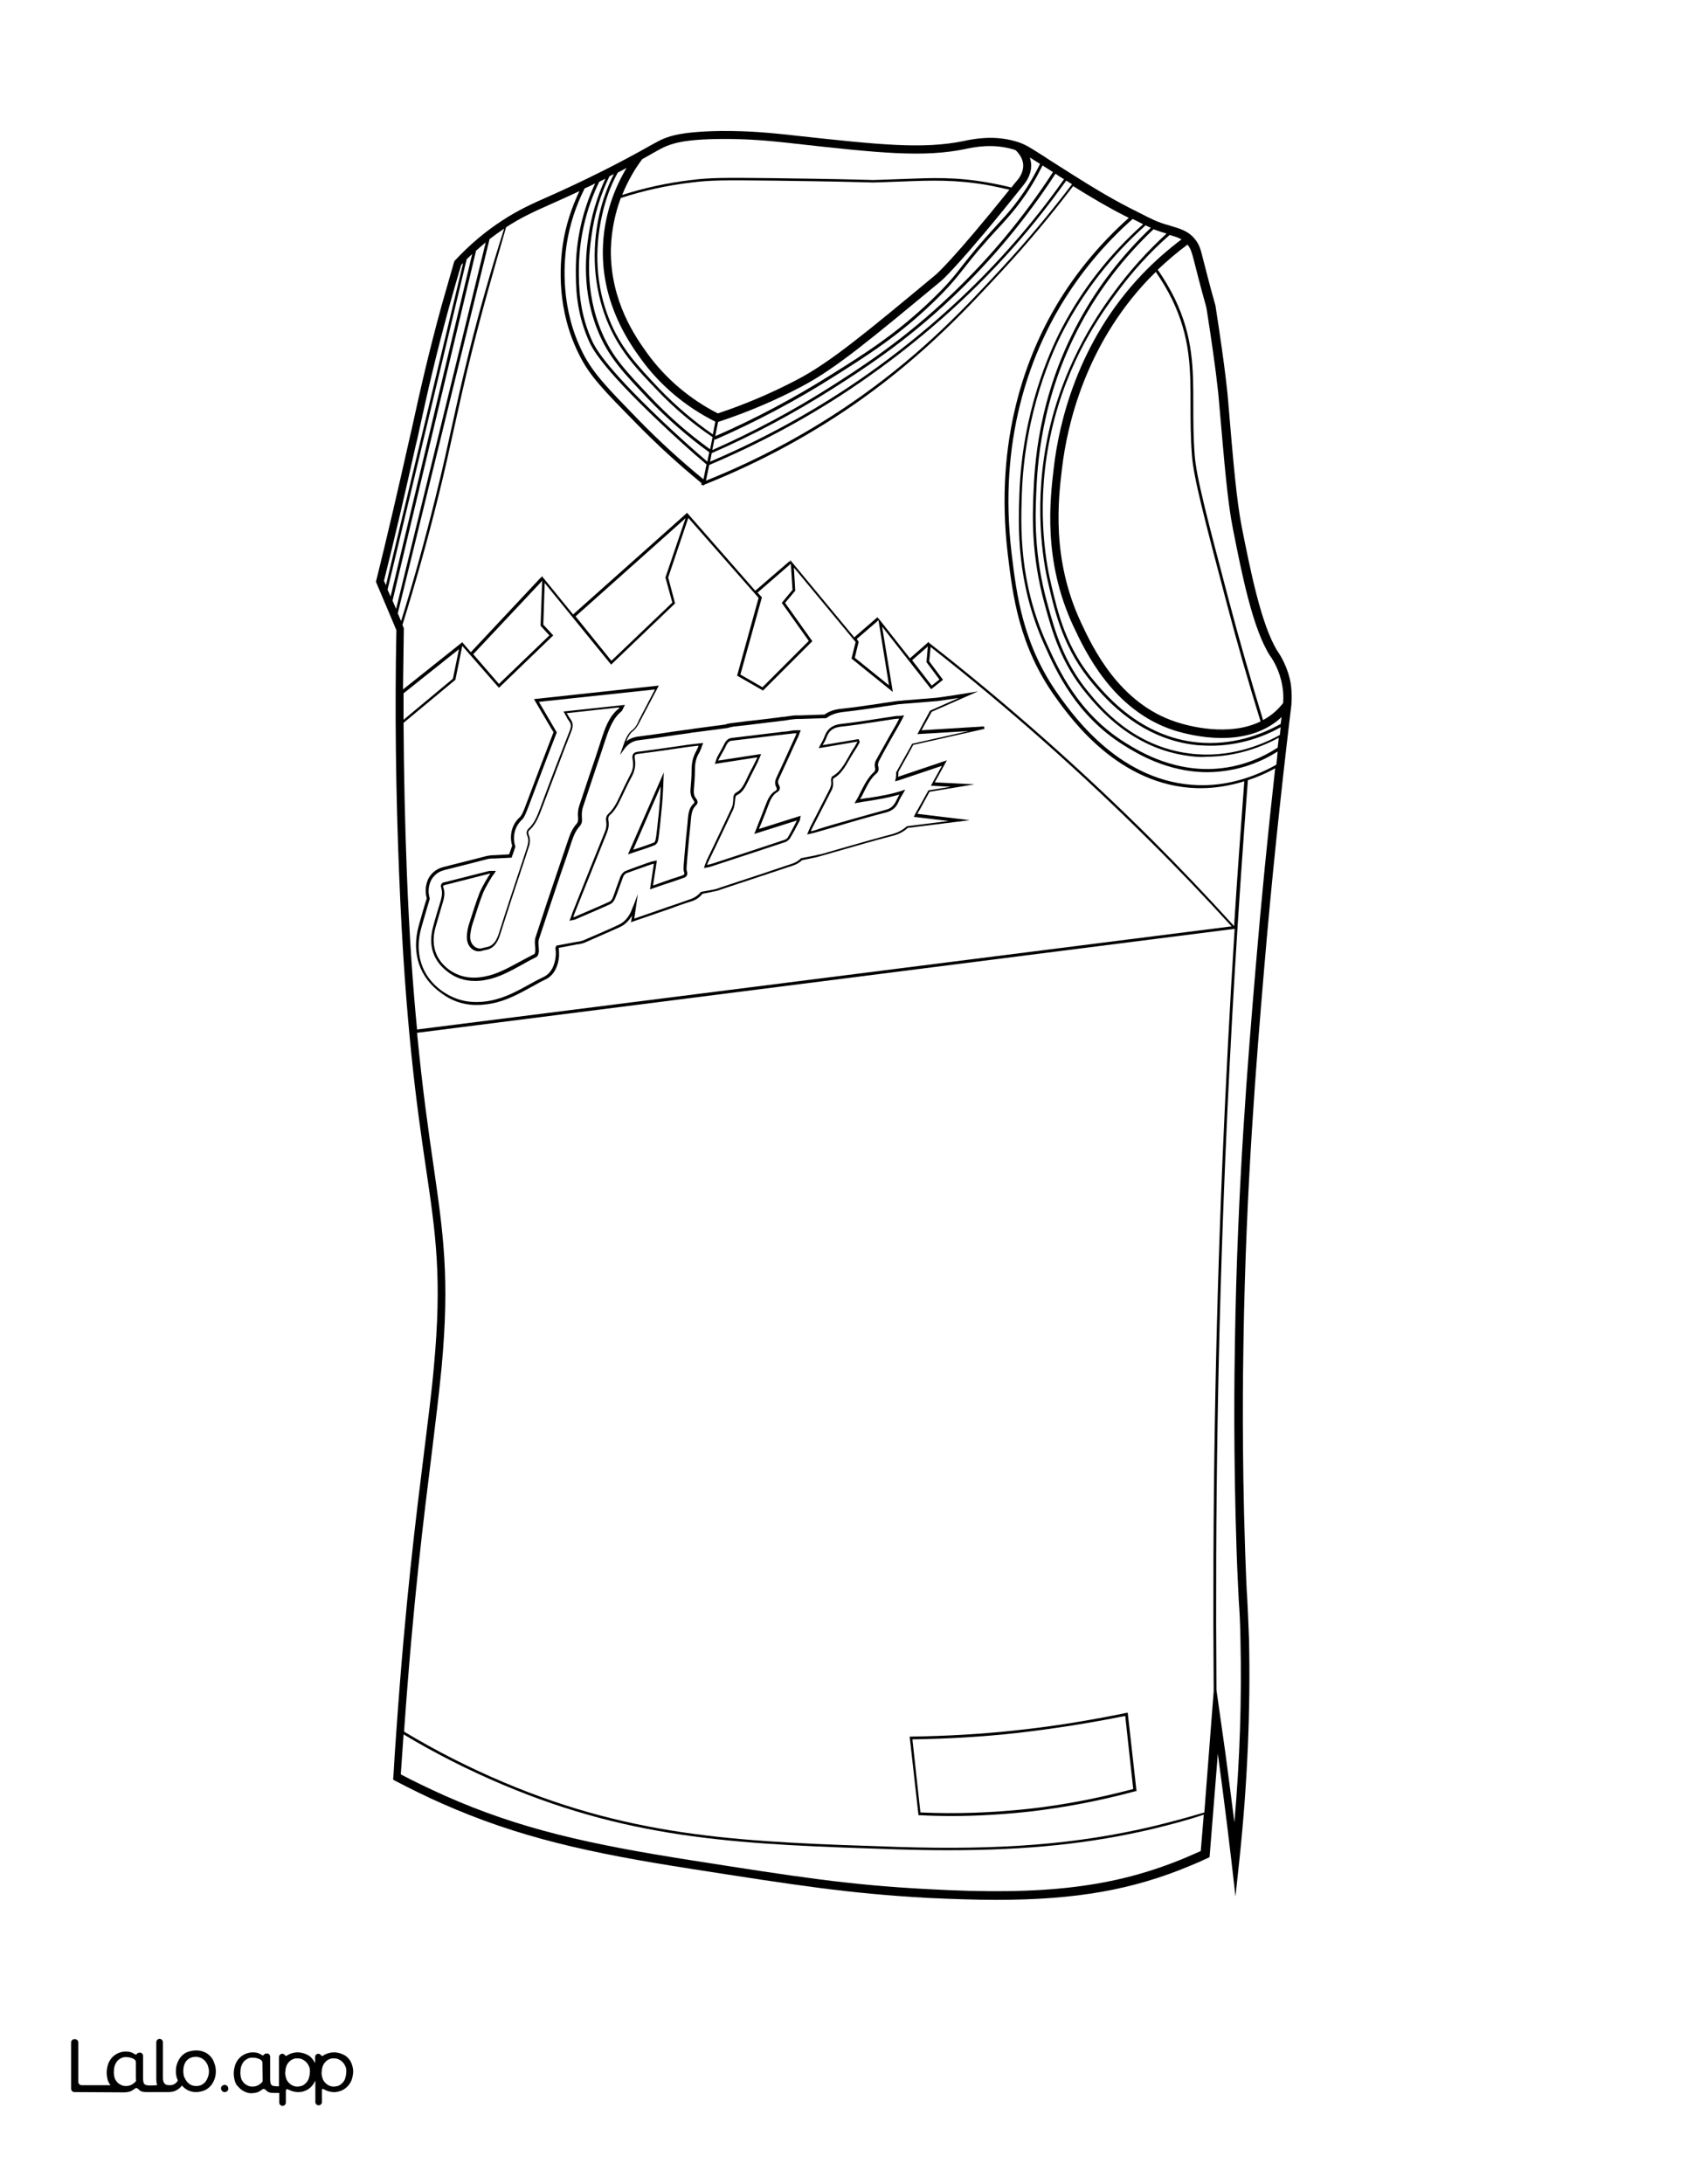 <?xml version="1.0" encoding="utf-8"?>
<!-- Generator: Adobe Illustrator 26.1.0, SVG Export Plug-In . SVG Version: 6.00 Build 0)  -->
<svg version="1.1" id="Layer_2" xmlns="http://www.w3.org/2000/svg" xmlns:xlink="http://www.w3.org/1999/xlink" x="0px" y="0px"
	 viewBox="0 0 612 792" style="enable-background:new 0 0 612 792;" xml:space="preserve">
<rect x="0" y="0" width="612" height="792" fill="#808080" stroke="none"/>
<style type="text/css">
	.st0{fill:#FFFFFF;}
	.st1{fill:#010101;}
</style>
<g id="black">
	<rect x="20.9" y="27.4" width="573.8" height="740.8"/>
</g>
<g id="color">
	<path class="st0" d="M210,97.9c0,5.5,0,14.6,4.4,24.8c1.2,2.8,4,9.2,25.9,30c5.3,5,10.8,10,16.3,14.7l0.7-3.4
		c-7.9-5.7-15.4-12.3-22.2-19.4c-8.6-9.1-13.8-14.5-17.7-23.4c-6.8-15.6-4.7-30.3-3.9-35.8c1-7.1,3.1-14,6.1-20.6
		c-0.1,0-0.1,0.1-0.2,0.1c-0.7,0.3-1.3,0.7-2,1C212.5,75.9,210,87,210,97.9z"/>
	<path class="st0" d="M218.4,78.1c-2.9,12.9-2.1,25.8,2.5,37.4c4.2,10.7,10.5,17.2,18.3,25.5c5.9,6.1,12.4,11.7,19.4,16.5l0.9-4.6
		c-10.8-5.4-20.2-13.3-27.1-22.9c-3.8-5.3-14-19.4-13.7-39.3c0.2-12.5,4.3-22.6,8.6-29.8c-0.8,0.4-1.9,1-3.2,1.7
		C221.5,67.3,219.6,72.6,218.4,78.1z"/>
	<path class="st0" d="M234.8,128.1c6.6,9.1,15.4,16.6,25.6,21.8c10-3.3,19.8-7.5,29.1-12.4c11.9-6.3,24.7-16.9,50.1-38
		c0.1-0.1,6.1-5.2,26.6-30.7c-2.6-0.6-5.3-1.2-8-1.7c-11.8-2-20.1-1.7-30.5-1.3c-2.6,0.1-5.4,0.2-8.4,0.3c-2.4,0.1-2.7,0.1-5.3,0
		c-3.6-0.1-11.1-0.3-33.4-0.6c-18.2-0.2-22.8-0.2-29.9,0.7c-8.6,1-17.2,2.9-25.5,5.6c-2,5.4-3.4,11.6-3.6,18.7
		C221.4,109.5,230.8,122.5,234.8,128.1z"/>
	<path class="st0" d="M225.7,70.7c8.1-2.6,16.5-4.4,24.9-5.4c7.1-0.9,11.7-0.9,30-0.7c22.3,0.3,29.8,0.5,33.4,0.6
		c2.5,0.1,2.9,0.1,5.3,0c3-0.1,5.7-0.2,8.4-0.3c10.5-0.4,18.8-0.8,30.7,1.3c2.9,0.5,5.7,1.1,8.5,1.8c0.7-0.9,1.4-1.8,2.2-2.7
		c0.6-0.7,2.1-2.7,2.1-5.2c0-1.9-0.9-3.8-2.7-5.6c-0.3-0.1-0.5-0.2-0.8-0.3c-7.4-2.2-13.8-0.9-16.9-0.3l-0.4,0.1
		c-15.4,3.2-31.3,1.5-62.8-2l-1.7-0.2c-5.8-0.6-13.8-1.5-24.5-1.4c-13.4,0.1-17.8,1.7-20.8,3.1c-1.2,0.6-2.1,1.1-3.7,2
		c-1,0.6-2.3,1.3-3.9,2.2C230.4,61.1,227.8,65.5,225.7,70.7z"/>
	<path class="st0" d="M171.1,127.8c-2.7,10.8-4.4,18.6-6.2,26.7c-1.7,7.7-3.4,15.6-6.1,26.4c-3.8,15.3-8.1,30.6-12.8,45.7l0.5,1.2
		l0,0.3c-0.1,7.3-0.2,14.6-0.3,21.9l21.6-17.2l0,0.2l0,0l3,3.5l25.5-27.2l0.2,0.2l0-0.7l11.4,14l41.2-36.7l0,0l0.1-0.2l24.8,28.3
		l12.4-10.7l0.3,0.4l-0.1-0.9l23.3,28.1l8.3-7.2l0-0.2l0.4,0.5l0.4,0.4l0,0l11.1,14.1l6.5-5.7l0,0l0-0.3l0.7,0.6
		c28.3,22.1,55.4,46.1,80.7,71.3c10.1,10.1,20.1,20.6,29.7,31.2c1.1-17.5,2.4-35.1,3.7-52.5c-5.2,1.6-10.5,2.5-15.7,2.5
		c-0.5,0-0.9,0-1.4,0c-28.2-0.8-45.5-24.8-51.2-32.7c-13.5-18.7-15.7-37.2-17.5-52.1c-5-42,7-72.6,18-90.9c7-11.6,15.7-22,25.9-31.1
		c-0.4-0.2-0.9-0.5-1.4-0.7c-6.1-3.1-11.7-6.4-18.8-10.8c-8,10.5-16.6,20.8-25.6,30.5c-12.4,13.4-27.8,30.1-51.2,46.8
		c-17.4,12.4-36.6,22.8-56.9,30.9l-0.1,0l-0.1,0.3l-1-0.2l0.1-0.6c-8.3-6.8-16.4-14.2-23.9-21.9c-11.2-11.4-16.8-17-20.6-24.9
		c-8-16-7-31.9-5.8-39.9c1-6.7,3.1-13.1,6-19.2c-3.8,1.8-7,3.2-9.9,4.5c-6.5,2.9-11.2,5-16.7,8.6
		C179.3,97.2,174.9,112.5,171.1,127.8z"/>
	<polygon class="st0" points="340.8,246.4 336.1,240.1 336.6,234.4 330.9,239.4 338,248.6 	"/>
	<path class="st0" d="M374.1,60c0,3.6-2.1,6.2-2.8,7.1c-23.1,29-29.6,34.5-29.8,34.7c-25.6,21.2-38.4,31.9-50.6,38.3
		c-9.6,5.1-19.8,9.4-30.1,12.8l-0.3,0.1l-1,5c0,0,0.1,0.1,0.1,0.1c14.5-6.3,28.5-13.8,41.7-22.1c13-8.1,24.1-15.2,36.8-27.4
		c5.6-5.4,8.1-8.5,11.1-12.4c2.9-3.7,6.2-7.8,13-15.2l0.2-0.2c2.5-2.7,7.7-8.2,12.6-17c0.8-1.5,1.6-2.9,2.3-4.4l-0.2-0.1
		c-1.4-0.9-2.6-1.6-3.5-2.2C373.9,58.1,374.1,59.1,374.1,60z"/>
	<polygon class="st0" points="243.9,218.5 241.4,209.4 248.7,187.9 208.8,223.5 221.8,239.6 	"/>
	<polygon class="st0" points="310.1,238.5 322.5,248.5 318.7,224.9 310.8,231.7 311.5,232.7 	"/>
	<polygon class="st0" points="276.4,216.6 268.6,244.6 276.6,249.2 293.4,232.4 283.6,218.6 287.5,213.9 286.9,204.4 274.8,214.9 	
		"/>
	<path class="st0" d="M431.2,274.1c-20.6-2.7-32.6-17.2-37.1-22.6c-9.2-11.1-12.4-22.4-15.1-32.3c-5-18-4.4-32.4-4.1-40.1
		c0.4-9.5,1.4-34.7,16.4-62.4c6.8-12.6,15.6-24,26.2-34.1c-0.5-0.2-1.1-0.5-1.9-0.9c-12.1,10.8-22.1,23.5-29.6,37.7
		c-4.3,8.1-14.3,30.2-15.3,59.7c-0.4,11.9-1.1,31.8,9,54.2c4.3,9.5,11.5,25.4,28.5,36c5.2,3.2,19,11.8,36.8,9
		c6.5-1,12.8-3.5,18.5-7.2c0.1-1.2,0.3-2.4,0.4-3.6c-5.7,3.1-15,6.9-26.4,6.9C435.6,274.6,433.4,274.4,431.2,274.1z"/>
	<path class="st0" d="M425.2,108.6c-1.7-3.5-3.7-6.8-5.9-10c-0.9,0.9-1.8,1.8-2.7,2.7c-23,24.2-29.5,53.2-31.3,68.3
		c-1.4,11.5-3.9,33,6.8,56c4.1,8.8,13.7,29.4,34.6,36.2c4.6,1.5,19.1,5.4,30.6-0.2c-4.4-14.2-8.6-28.8-12.4-43.3
		c-7.9-30-11.9-45-12.5-53.2c-0.5-6.7-0.5-12.6-0.5-18.2C431.9,133.8,431.9,122.4,425.2,108.6z"/>
	<path class="st0" d="M405.1,106.2c-5.3,7.2-17.8,24.1-23.7,50.3c-5.8,25.6-2.1,46.8-0.2,54.8c2.6,11.1,5.5,23.7,16.1,36.1
		c4.6,5.4,16.9,19.8,37.1,21.8c12.7,1.2,23.2-2.8,30.2-6.7c0.1-0.8,0.2-1.7,0.3-2.5c-0.4,0.4-0.8,0.7-1.2,1.1
		c-6.1,5-13.7,6.5-20.5,6.5c-7.7,0-14.5-1.9-17.4-2.8c-22.1-7.2-32.1-28.6-36.4-37.7c-11.1-23.8-8.5-45.8-7.1-57.6
		c1.8-15.5,8.4-45.3,32.1-70.1c4.4-4.6,9.2-8.8,14.2-12.6c-1.2-0.7-2.6-1.1-4.3-1.6C417.2,91.4,410.8,98.5,405.1,106.2z"/>
	<path class="st0" d="M438,280c-14.6,0-25.7-6.9-30.2-9.7c-17.3-10.7-24.6-26.8-28.9-36.4c-10.2-22.6-9.5-42.7-9.1-54.7
		c1-29.8,11.1-52,15.4-60.2c7.5-14.3,17.4-26.9,29.5-37.7c-1.1-0.5-2.3-1.2-3.8-1.9c-10.3,9.1-19,19.6-26,31.2
		c-10.9,18.2-22.9,48.6-17.9,90.2c1.8,14.8,4,33.1,17.3,51.6c5.6,7.8,22.7,31.5,50.4,32.3c9.5,0.3,19.2-2.3,28.3-7.4
		c0.2-1.6,0.4-3.2,0.5-4.8c-5.7,3.6-11.8,5.9-18.2,6.9C442.7,279.8,440.3,280,438,280z"/>
	<path class="st0" d="M420,97.8c2.3,3.3,4.3,6.7,6.1,10.3c6.8,14.1,6.8,25.5,6.8,38.7c0,5.7,0,11.5,0.5,18.2
		c0.6,8.1,4.6,23.1,12.5,53.1c3.8,14.4,8,28.9,12.3,43c1.3-0.7,2.5-1.5,3.6-2.4c1.4-1.1,2.6-2.4,3.7-3.8c0.1-2.1,0.1-4.1-0.3-6.1
		c-0.9-5.6-3.4-9.5-4.3-10.8l-0.1-0.1c-6.4-9.9-10.3-29.9-13.5-46c-2-10-3-22.6-5.2-47.7c0-0.1-0.8-9.5-4.3-31.7
		c-0.1-0.7-0.1-0.7-0.4-1.9c-0.5-1.7-1.6-5.6-4.4-16.6c-0.6-2.3-1-3.8-2.2-5.3C427.1,91.4,423.5,94.5,420,97.8z"/>
	<path class="st0" d="M166.5,235.4l-20.1,16c0,3.2,0,6.4,0,9.6l17.9-14.9L166.5,235.4z"/>
	<path class="st0" d="M239.6,153.4c-22.1-20.9-25-27.5-26.2-30.3c-4.5-10.4-4.5-19.6-4.5-25.2c0-10.7,2.4-21.5,7-31.4
		c-1.3,0.7-2.6,1.3-3.8,1.8c-3.2,6.4-5.4,13.1-6.5,20.1c-1.2,7.9-2.1,23.6,5.7,39.3c3.8,7.7,9.4,13.3,20.4,24.6
		c7.4,7.6,15.3,14.8,23.5,21.5l1.1-5.4C250.7,163.7,245.1,158.6,239.6,153.4z"/>
	<path class="st0" d="M363.4,97.2c9-9.7,17.5-19.9,25.5-30.4c-0.7-0.4-1.4-0.9-2.1-1.3c-7,9.8-14.6,19.3-22.7,28.1
		c-16.1,17.6-35.5,34.1-56.1,47.8c-15.9,10.6-33,19.7-50.7,27.2l-1.2,5.7c20-8,38.9-18.3,56.1-30.5
		C335.6,127.2,351,110.6,363.4,97.2z"/>
	<path class="st0" d="M375.9,64.4c-4.9,8.8-10.2,14.4-12.7,17.2l-0.2,0.2c-6.8,7.3-10.1,11.4-13,15.1c-3.1,3.9-5.5,7-11.2,12.5
		c-12.7,12.3-24,19.4-37,27.6c-13.3,8.4-27.5,15.9-42.1,22.3l-0.3,0.1l-0.2-0.2l-0.8,4c14.9-6.6,29.5-14.4,43.3-23.2
		c10.3-6.6,25.9-16.5,43.4-33.2C359,93.6,371.4,78.7,382,62.4c-1-0.6-2-1.3-3-1.9l-0.8-0.5C377.4,61.5,376.7,63,375.9,64.4z"/>
	<path class="st0" d="M238.5,141.6c-8-8.3-14.2-14.9-18.5-25.8c-4.6-11.7-5.5-24.9-2.6-38c1.2-5.1,2.9-10,5.3-14.7
		c-0.5,0.3-1,0.5-1.6,0.8c-3.3,6.8-5.5,14-6.5,21.5c-0.8,5.5-2.8,20,3.8,35.3c3.8,8.8,8.7,13.9,17.5,23.2c6.6,7,13.9,13.4,21.7,19
		l0.9-4.4C251.2,153.6,244.5,147.9,238.5,141.6z"/>
	<path class="st0" d="M307.5,140.6C328,127,347.4,110.5,363.4,93c8.1-8.8,15.7-18.2,22.6-28c-1-0.6-2.1-1.3-3.1-2
		c-10.6,16.3-23.1,31.3-37,44.5c-17.6,16.8-33.9,27.1-43.6,33.3c-14,8.9-28.9,16.9-44.1,23.5l-0.6,3.1
		C275,160,291.8,151,307.5,140.6z"/>
	<path class="st0" d="M418.5,83.1c-10.6,10-19.5,21.5-26.3,34.1c-14.9,27.5-15.9,52.5-16.3,62c-0.3,7.7-0.9,22,4.1,39.8
		c2.7,9.8,5.8,21,14.9,32c4.4,5.4,16.2,19.6,36.5,22.2c14.4,1.9,26.4-3.1,32.9-6.7c0.1-0.9,0.2-1.9,0.3-2.8
		c-6.1,3.4-14.9,6.7-25.4,6.7c-1.5,0-3.1-0.1-4.8-0.2c-20.6-2-33.1-16.6-37.8-22.1c-10.7-12.6-13.7-25.3-16.3-36.5
		c-1.9-8-5.6-29.4,0.2-55.2c6-26.4,18.9-44,23.8-50.7c5.6-7.6,11.9-14.6,18.9-21c-1.4-0.4-2.9-0.9-4.6-1.5
		C418.6,83.1,418.5,83.1,418.5,83.1z"/>
	<polygon class="st0" points="171.4,236.9 181,248 199.3,230.4 196.1,226.9 196.7,210.6 171.7,237.2 	"/>
	<path class="st0" d="M160.3,359.3c3.4,2.4,7.1,3.8,11.2,4c2,0.1,4,0,6.1-0.4c5.5-1,10.2-3.6,14.7-6.1c1.6-0.9,3.3-1.8,5-2.6
		c2.9-1.4,4.1-4.8,4.3-7.6c0.1-1.1,0-2-0.1-2.7c0-0.1,0-0.2,0-0.2l0-0.1l0.1-0.1c0-0.1,0.1-0.2,0.1-0.3l0.1-0.3l7.5-1.4
		c0.1,0,0.2,0,0.2,0c0.5-0.1,1.2-0.2,2.1-0.5l1.6-0.7c4-1.7,7.7-3.3,11.3-5c2-0.9,3.7-2.9,4.6-5.2c0.2-0.6,0.4-1.1,0.7-1.7l1.6-4.2
		l-1.3,8.9l12.4-4.3c2.7-0.9,5.3-1.8,7.8-2.7c1.6-0.5,2.9-1.4,3.9-2.6l0.1-0.1l3.9-0.7c0.1,0,0.3-0.1,0.4-0.1l0.2,0
		c0.4-0.1,0.9-0.2,1.5-0.4l1.4-0.5c10.5-3.4,18.5-6.1,25.9-8.6c1.1-0.4,2.1-1,2.9-1.8l0.1-0.1l5.1-1c0.2,0,0.4-0.1,0.5-0.1l0.3-0.1
		c0.5-0.1,0.9-0.2,1.5-0.3c1.7-0.5,3.5-1,5.2-1.5l2.1-0.6c5.6-1.6,12.1-3.5,18.3-5.1c2.1-0.6,3.8-1.5,5.3-2.8l0.1-0.1l15.2-1.9
		l-12.7-1.5l0.4-0.8l0.4,0.1l0,0l-0.4-0.1c0.2-0.4,0.5-1,0.8-1.5l0.2-0.3c0.2-0.3,0.3-0.6,0.5-0.9l3.4-6.1l8.1-1.3l-7.2-0.4l4-7.2
		l-14.9,5c-0.4,0.1-0.8,0.3-1.3,0.4l-0.8,0.2l0.2-0.8c0.2-0.8,0.2-1.6,0.2-2.4l0-0.1l0.1-0.1c1.4-2.5,2.7-4.9,4.1-7.3l1.6-2.9
		l20.5-4.6l-18.6,1.1l4.6-8.5l10.4-4.6c-0.5,0.1-0.9,0.1-1.4,0.2c-2.1,0.3-4.2,0.6-6.2,0.9l-12.3,1c-0.4,0-0.7,0.1-1,0.1l-0.2,0
		c-0.5,0-1.1,0.1-1.6,0.2c-1.3,0.2-2.7,0.4-4.1,0.6l-1.9,0.3c-4.1,0.6-8.8,1.3-13.4,1.8c-2.3,0.3-4.2,0.9-5.8,2.1l-0.1,0.1l-9.1,0.3
		c-0.2,0-0.3,0-0.5,0l-0.5,0c-0.5,0-1.1,0-1.7,0.1c-1,0.1-1.9,0.2-2.9,0.4c-0.6,0.1-1.2,0.2-1.8,0.2l-0.5,0.1l-5.1,0.6
		c-3.9,0.5-7.9,1-11.8,1.4c-0.7,0.1-1.4,0.3-2,0.5l-0.1,0l-11.4,1.5c-0.9,0.1-1.8,0.2-2.7,0.4c-1.5,0.2-2.9,0.4-4.4,0.6l-3.3,0.5
		c-3.4,0.5-6.8,1-10.2,1.4c-2.7,0.3-4.2,1.8-5.1,2.9l-1.8,2.5l1-2.9c1-2.9,1.9-5,3.4-6.1c1.4-1.1,2-2.5,2.3-3.2
		c0-0.1,0.1-0.2,0.1-0.3l5.9-11.3l-42.1,4.5l5.5,9.4c0.2,0.3,0.3,0.6,0.5,0.8l0.1,0.2c0.1,0.1,0.1,0.3,0.2,0.4l0.2,0.3l-0.1,0.2
		c-3.3,8.4-6.6,17.3-10.1,26.5c-0.8,2-1.5,4.1-2.5,5c-2.5,2.3-3.5,6-2.4,9.5l0.1,0.2l-0.1,0.2c0,0.1-1.2,3.5-1.2,3.5l-0.1,0.3
		l-6,0.3c-0.2,0-0.3,0-0.5,0c-0.6,0-1.3,0-2.2,0.2c-2.3,0.6-4.7,1.2-7,1.8c-2.9,0.7-5.8,1.5-8.7,2.2c-2.8,0.7-4.2,2.5-4.9,3.9
		c-0.5,1.1-1.3,3.4-0.4,6.4l0,0.1l-0.1,0.4c-1,3.4-2,6.7-2.9,9.9C150.2,345.5,152.9,354,160.3,359.3z M293.2,301.6
		c0.1-0.3,0.3-0.6,0.4-0.9c0.2-0.5,0.4-0.9,0.6-1.3c2.2-4.3,4.4-8.6,6.6-12.9c0.5-1,0.9-2,0.7-3.1c-0.1-0.5,0-1.7,0.6-2
		c2.6-1.4,4.1-4.1,5.7-6.9c0.7-1.2,1.3-2.4,2.1-3.5c0.3-0.5,0.6-1,0.9-1.6c0.1-0.2,0.2-0.3,0.3-0.5l-14.1,2.4l0.4-0.8
		c0.2-0.4,0.4-0.8,0.6-1.1c0.4-0.8,0.8-1.5,1.1-2.3c1.3-3.6,3.8-4.3,6-4.6c4.5-0.5,9.2-1.2,13.6-1.9c2-0.3,3.9-0.6,5.9-0.9
		c0.5-0.1,0.9-0.1,1.5-0.1c0.3,0,0.6,0,1-0.1l0.9-0.1l-1.1,2.1c-0.4,0.8-0.8,1.5-1.2,2.2l-1.9,3.3c-1.7,3-3.4,6-5,9.1
		c-0.2,0.5-0.4,1.3-0.2,1.7c0.3,1.3,0.1,2.1-0.8,2.8c-1.9,1.6-3.1,4-4.4,6.6c-0.4,0.9-0.9,1.8-1.4,2.6c1.1-0.2,2.2-0.4,3.3-0.5
		c3.9-0.6,8-1.3,12-2.6l1.1-0.4l-0.6,1.1c-0.2,0.3-0.4,0.7-0.6,1c-0.4,0.7-0.9,1.5-1.2,2.3c-0.9,2.1-2.3,3.3-4.6,3.9
		c-6.2,1.6-12.4,3.4-18.4,5.2c-2.4,0.7-4.8,1.4-7.3,2.1c-0.4,0.1-0.7,0.2-1.2,0.3c-0.2,0-0.5,0.1-0.8,0.2l-0.9,0.2L293.2,301.6z
		 M255.6,314c0.1-0.3,0.2-0.5,0.3-0.8c0.2-0.4,0.3-0.8,0.4-1.1c0.9-1.9,1.8-3.7,2.7-5.6c2.1-4.4,4.3-9,6.4-13.5
		c0.5-1,0.6-2.4,0.6-3.3c0-0.9,0.2-1.9,1.2-2.4c1.6-0.8,2.5-2.5,3.3-4.1c0.8-1.7,1.6-3.4,2.5-5c0.4-0.9,0.9-1.7,1.3-2.6
		c0.1-0.2,0.2-0.5,0.4-0.9c0,0,0-0.1,0.1-0.1l-15.5,2.4l0.3-0.8c0-0.1,0.1-0.2,0.1-0.4c0.1-0.3,0.3-0.7,0.4-1.1
		c0.4-0.7,0.7-1.4,1.1-2c0.6-1,1.1-2.1,1.7-3.2c0.6-1.1,1.3-1.7,2.4-1.9c5.8-0.7,11.6-1.4,17.5-2.1c0.6-0.1,1.2-0.2,1.8-0.2
		c0.9-0.1,1.9-0.2,2.8-0.4c0.5-0.1,1-0.1,1.5-0.1c0.3,0,0.6,0,0.9,0l0.7,0l-0.3,0.7c-0.1,0.3-0.2,0.6-0.3,0.8
		c-0.2,0.5-0.3,0.9-0.5,1.2l-1.1,2.4c-1.8,4-3.7,8.1-5.6,12.2c-0.5,1-0.6,1.7-0.1,2.6c0.6,1,0.3,2-0.6,2.5c-1.7,1-2.6,2.9-3.3,4.9
		c-0.8,2.1-1.6,4.2-2.5,6.4c-0.3,0.7-0.6,1.4-0.9,2.1l15.2-4.8l-0.2,0.8c0,0.1,0,0.1,0,0.2c0,0.2-0.1,0.5-0.2,0.8l-0.5,0.9
		c-0.9,1.8-1.9,3.6-2.9,5.3c-0.4,0.7-1.1,1.2-1.7,1.5c-8.7,2.9-17.6,5.8-26.1,8.6l-1.2,0.4c-0.3,0.1-0.5,0.1-0.9,0.2
		c-0.2,0-0.4,0.1-0.6,0.1l-0.8,0.2L255.6,314z M224.7,289c1.3-2.8,2.5-5.3,3.8-7.8c1.1-1.9,1.4-3.7,1-5.8c-0.2-1-0.1-1.6,0.3-2.1
		c0.3-0.4,0.8-0.6,1.5-0.7c4.1-0.5,8.3-1.1,12.4-1.7c1.8-0.3,3.7-0.5,5.5-0.8c1-0.1,2.1-0.3,3.3-0.4l2.6-0.3l-0.3,0.8
		c-0.2,0.4-0.3,0.8-0.4,1.1c-0.3,0.6-0.4,1.1-0.7,1.6c-1.1,1.7-1.6,3.7-1.6,6.3c0,2.5-0.2,5-0.4,7.2c-0.1,1.3,0.1,2.2,0.7,3
		c0.4,0.5,1.2,1.6,0.1,2.6c-1.5,1.4-1.7,3.4-1.9,5.5c0,0.4-0.1,0.9-0.1,1.3c-0.4,3.8-0.8,7.7-1.1,11.5c-0.1,1.2-0.2,2.5-0.3,3.7
		l0,0.2c0,0.5-0.1,1,0,1.4c0.3,0.8,0.3,1.3,0.1,1.8c-0.3,0.6-0.8,0.8-1.4,1c-2.6,0.9-5.2,1.8-8,2.7l-4,1.4l1.4-9.3
		c-0.2,0-0.3,0.1-0.5,0.1l-1.8,0.6c-2.5,0.9-5.1,1.8-7.6,2.7c-0.5,0.2-1.1,0.8-1.3,1.5c-0.5,1.3-1,2.7-1.5,4.1
		c-0.4,1.2-0.9,2.5-1.4,3.7c-0.3,0.7-0.9,1.5-1.6,1.9c-3.7,1.7-7.5,3.3-11.2,4.9l-1.6,0.7c-0.3,0.1-0.5,0.1-0.8,0.2
		c-0.2,0-0.3,0-0.5,0.1l-0.8,0.2l0.3-0.8c0.1-0.3,0.2-0.6,0.3-0.8c0.2-0.5,0.3-0.9,0.4-1.2l2.2-5.5c3.1-7.8,6.4-16,9.6-23.9
		c0.6-1.5,0.7-2.6,0.5-3.9c-0.2-1.2,0.1-2.1,0.9-2.8C222.5,293.4,223.7,291.2,224.7,289z M157.1,336.1c0.8-3.1,1.8-6.3,2.8-9.6
		c0.5-1.8,0.6-3.1,0.2-4.4c-0.2-0.7-0.2-1.2,0-1.5c0.3-0.5,0.8-0.7,1.2-0.7c2.9-0.7,5.8-1.5,8.7-2.2c2.3-0.6,4.7-1.2,7.1-1.8
		c0.3-0.1,0.7-0.1,1.1-0.1c0.2,0,0.5,0,0.8,0l0.9,0l-0.5,0.8c-0.2,0.3-0.4,0.6-0.6,0.8c-0.3,0.4-0.5,0.8-0.7,1.1
		c-0.3,0.5-0.6,1-0.9,1.5c-0.7,1.3-1.5,2.6-2,3.9c-1.3,3.3-2.4,6.9-3.5,10.3l-0.2,0.6c-0.5,1.4-0.7,2.8-0.9,4.1
		c-0.2,1.7,0.3,3.2,1.3,4.1c0.7,0.7,1.6,1,2.6,0.9c0.3,0,0.6-0.1,0.8-0.2c0.3-0.1,0.6-0.1,0.9-0.2c2.3-0.3,3.7-1.8,4.7-4.8
		c2.8-8.9,5.8-17.9,8.7-26.6l1.5-4.6c0.5-1.6,0.8-3,0.2-4.4c-0.6-1.4,0-2.2,0.5-2.7c2.1-1.9,3.2-4.8,4.2-7.5
		c3.6-9.7,7.2-19.1,10.7-28c0.6-1.5,0.5-2.5-0.3-3.5c-0.4-0.5-0.7-1-1-1.7c-0.2-0.3-0.4-0.7-0.6-1.1l-0.4-0.6l22.3-2.4l-0.4,0.8
		c-0.1,0.2-0.2,0.5-0.3,0.6c-0.2,0.4-0.3,0.7-0.5,0.9c-3.3,2.6-4.8,7.1-6.1,11c-1.3,4.1-2.8,8.3-4.1,12.3c-1.3,3.9-2.6,7.8-3.9,11.7
		c-0.3,1-0.4,2.3-0.3,3.6c0.1,1,0.1,2.1-0.8,3.1c-1.4,1.5-2.2,3.4-3,5.8c-1.2,3.7-2.5,7.5-3.8,11.2c-2.6,7.8-5.4,16-8,24
		c-0.2,0.7-0.2,1.6-0.1,2.5c0,0.6,0.1,1.2,0.1,1.8c0,0-0.1,1.7-0.9,2.1c-1.8,0.9-3.5,1.8-5.2,2.8c-4.2,2.3-8.5,4.7-13.1,5.5
		c-1.4,0.3-2.7,0.4-4,0.4c-3.6,0-6.8-1-9.6-3.1C157.1,348.5,155.3,342.9,157.1,336.1z"/>
	<path class="st0" d="M446.8,335.9c-9.5-10.4-19.3-20.7-29.3-30.6c-25.1-25-51.9-48.8-79.9-70.7l-0.5,5.2l5,6.7l-4.3,3.4l-17.8-22.7
		l3.9,23.7l-15-12.1l1.5-6l-22.4-27l0.5,8.4l-3.7,4.4l9.9,13.9l-17.9,17.9l-9.4-5.4l7.8-28.2l-25.5-29l-7.3,21.6l2.5,9.4L221.7,241
		l-24.1-29.6l-0.5,15.1l3.6,3.9l-19.7,19l-13.3-15.2l-2.5,12.3l-18.8,15.6c0.1,18.2,0.5,36.5,1.2,54.6c0.9,22.8,2.2,41.2,3.7,56.6
		L446.8,335.9z M151.9,335.7c0.9-3.2,1.8-6.5,2.9-9.9l0-0.1c0,0,0,0,0,0c-0.9-3.2,0-5.7,0.5-6.9c0.8-1.6,2.4-3.6,5.5-4.4
		c2.9-0.7,5.8-1.5,8.7-2.2c2.3-0.6,4.7-1.2,7-1.8c1-0.2,1.8-0.3,2.4-0.3c0.2,0,0.3,0,0.5,0l5.3-0.3c0.7-2.1,1-2.8,1.1-3.1
		c-1.1-3.8-0.1-7.8,2.7-10.3c0.8-0.7,1.6-2.7,2.3-4.6c3.4-9.1,6.8-18,10-26.3c-0.1-0.1-0.1-0.2-0.2-0.4l-0.1-0.1
		c-0.1-0.2-0.3-0.5-0.5-0.8l-6.3-10.7l45.3-4.9l-6.8,12.9c0,0.1-0.1,0.2-0.1,0.2c-0.4,0.8-1.1,2.3-2.6,3.5c-0.9,0.7-1.6,1.9-2.3,3.6
		c1-0.8,2.3-1.4,4.1-1.7c3.4-0.4,6.8-0.9,10.2-1.4l3.3-0.5c1.5-0.2,2.9-0.4,4.4-0.6c0.9-0.1,1.7-0.2,2.7-0.4l11.3-1.5
		c0.7-0.3,1.4-0.4,2.2-0.5c3.9-0.5,7.9-1,11.8-1.4l5.6-0.7c0.6-0.1,1.2-0.2,1.8-0.2c1-0.1,1.9-0.3,2.9-0.4c0.6-0.1,1.2-0.1,1.8-0.1
		l0.2,0c0.2,0,0.5,0,0.8,0l8.8-0.3c1.7-1.2,3.8-1.9,6.2-2.1c4.6-0.5,9.3-1.2,13.4-1.8l1.9-0.3c1.4-0.2,2.7-0.4,4.1-0.6
		c0.6-0.1,1.1-0.1,1.7-0.2l0.2,0c0.3,0,0.6,0,1-0.1l12.3-1c2-0.3,4.1-0.6,6.2-0.9c1.7-0.3,3.4-0.5,5-0.8l3.7-0.6l-16.8,7.4l-3.7,6.7
		l22.7-1.4l0.1,0.9l-25.8,5.8l-1.4,2.6c-1.3,2.4-2.7,4.8-4,7.2c0,0.6,0,1.2-0.1,1.8c0.2-0.1,0.3-0.1,0.5-0.2l17.2-5.8l-4.4,8
		l14.4,0.7l-16.3,2.7l-3.1,5.7c-0.2,0.3-0.3,0.6-0.5,0.9l-0.2,0.3c-0.2,0.4-0.5,0.8-0.6,1.1l19,2.3l-22.5,2.8
		c-1.5,1.4-3.4,2.4-5.6,2.9c-6.2,1.6-12.7,3.5-18.3,5.1l-2.1,0.6c-1.7,0.5-3.5,1-5.2,1.5c-0.6,0.2-1.1,0.3-1.5,0.4l-0.3,0.1
		c-0.2,0-0.3,0.1-0.5,0.1l-4.8,1c-0.9,0.8-2,1.5-3.2,1.9c-7.4,2.5-15.4,5.1-25.9,8.6l-1.4,0.5c-0.7,0.2-1.2,0.3-1.7,0.4l-0.1,0
		c-0.2,0-0.3,0-0.4,0.1l-3.5,0.7c-1,1.3-2.4,2.3-4.2,2.8c-2.6,0.8-5.1,1.7-7.8,2.7l-13.9,4.8l0.4-2.4c-1.1,1.8-2.6,3.3-4.3,4.1
		c-3.7,1.7-7.3,3.2-11.3,5l-1.6,0.7c-1,0.4-1.8,0.5-2.3,0.6c-0.1,0-0.2,0-0.2,0l-0.1,0l-6.8,1.3c0,0.1,0,0.1,0,0.2
		c0.1,0.6,0.1,1.6,0.1,2.8c-0.2,3-1.5,6.8-4.8,8.4c-1.7,0.8-3.3,1.7-4.9,2.6c-4.6,2.5-9.3,5.2-14.9,6.2c-1.7,0.3-3.4,0.5-5,0.5
		c-0.5,0-0.9,0-1.3,0c-4.3-0.2-8.2-1.6-11.7-4.2C152.1,354.5,149.2,345.6,151.9,335.7z"/>
	<path class="st0" d="M162.9,351.6c3.6,2.6,7.9,3.5,12.9,2.5c4.5-0.8,8.7-3.2,12.8-5.4c1.7-0.9,3.5-1.9,5.3-2.8
		c0.1-0.1,0.3-0.7,0.3-1.3c0-0.5,0-1.1-0.1-1.7c-0.1-1-0.1-2,0.1-2.8c2.6-8,5.3-16.1,8-24c1.3-3.7,2.5-7.5,3.8-11.2
		c0.8-2.5,1.7-4.6,3.2-6.2c0.5-0.6,0.6-1.3,0.5-2.4c-0.1-0.9-0.1-2.5,0.4-4c1.3-3.9,2.6-7.8,3.9-11.7c1.4-4,2.8-8.2,4.1-12.3
		c1.3-4,2.8-8.6,6.4-11.4c0.1,0,0.1-0.2,0.2-0.4l-19.1,2.1c0.1,0.2,0.2,0.3,0.3,0.5c0.4,0.6,0.6,1.1,1,1.6c1,1.3,1.1,2.6,0.4,4.4
		c-3.5,8.9-7,18.3-10.7,28c-1.1,2.9-2.2,5.8-4.5,7.9c-0.5,0.4-0.6,0.9-0.3,1.7c0.8,1.8,0.4,3.5-0.2,5.1l-1.5,4.6
		c-2.9,8.7-5.9,17.7-8.7,26.6c-1.1,3.4-2.7,5.1-5.4,5.5c-0.3,0-0.5,0.1-0.8,0.2c-0.3,0.1-0.6,0.1-0.9,0.2c-1.3,0.2-2.5-0.2-3.4-1.1
		c-1.2-1.1-1.7-2.9-1.5-4.9c0.1-1.3,0.4-2.8,0.9-4.3l0.2-0.6c1.1-3.4,2.2-7,3.5-10.3c0.6-1.5,1.4-2.8,2.1-4.1c0.3-0.5,0.6-1,0.9-1.5
		c0.2-0.4,0.5-0.7,0.8-1.2c0,0,0,0,0-0.1c-0.3,0-0.5,0-0.7,0.1c-2.4,0.6-4.7,1.2-7,1.8c-2.9,0.7-5.8,1.5-8.7,2.2
		c-0.3,0.1-0.5,0.2-0.6,0.3c-0.1,0.1-0.1,0.3,0.1,0.8c0.5,1.5,0.4,3-0.2,5c-1,3.3-1.9,6.5-2.8,9.6C156.3,342.7,158,348,162.9,351.6z
		"/>
	<path class="st0" d="M220.7,297.5c0.3,1.4,0.1,2.8-0.5,4.4c-3.2,8-6.5,16.1-9.6,23.9l-2.2,5.5c-0.1,0.4-0.3,0.7-0.4,1.2
		c0,0,0,0.1,0,0.1c0.2,0,0.3-0.1,0.4-0.1l1.6-0.7c3.7-1.6,7.5-3.2,11.2-4.9c0.4-0.2,0.9-0.8,1.1-1.4c0.5-1.2,0.9-2.4,1.3-3.6
		c0.5-1.4,1-2.8,1.5-4.1c0.4-0.9,1.1-1.7,1.9-2c2.5-1,5.1-1.9,7.6-2.8l1.8-0.6c0.3-0.1,0.6-0.1,0.9-0.2c0.1,0,0.3,0,0.4-0.1l0.6-0.1
		l-1.4,9.1l2.5-0.9c2.8-1,5.4-1.9,8-2.7c0.5-0.2,0.7-0.3,0.8-0.5c0.1-0.2,0.1-0.6-0.1-1c-0.2-0.5-0.1-1.2-0.1-1.8l0-0.2
		c0.1-1.2,0.2-2.5,0.3-3.7c0.3-3.8,0.7-7.7,1.1-11.6c0-0.4,0.1-0.8,0.1-1.3c0.2-2.2,0.4-4.5,2.2-6.1c0.3-0.3,0.3-0.6-0.3-1.4
		c-0.7-1-1-2.1-0.9-3.7c0.2-2.2,0.4-4.7,0.4-7.1c0-2.7,0.6-4.9,1.7-6.8c0.2-0.4,0.4-0.9,0.7-1.5c0-0.1,0.1-0.2,0.1-0.4l-1,0.1
		c-1.2,0.1-2.2,0.3-3.3,0.4c-1.8,0.3-3.7,0.5-5.5,0.8c-4.1,0.6-8.3,1.2-12.4,1.7c-0.4,0.1-0.7,0.2-0.8,0.4c-0.2,0.2-0.2,0.7-0.1,1.4
		c0.4,2.2,0,4.3-1.1,6.4c-1.3,2.4-2.5,4.9-3.8,7.7c-1.1,2.3-2.3,4.7-4.2,6.3C220.7,296.1,220.6,296.6,220.7,297.5z M240.8,280.1
		l-0.1,2.6c0,0.8-0.1,1.7-0.1,2.6c-0.1,2.1-0.2,4.2-0.4,6.3c-0.2,2.4-0.5,4.8-0.7,7.1c-0.1,0.9-0.2,1.8-0.3,2.7
		c0,0.3-0.1,0.5-0.1,0.8c-0.1,0.9-0.2,1.8-0.4,2.7c-0.1,0.6-0.7,1.4-1.3,1.6c-2,0.8-4.1,1.5-6.3,2.2l-3.3,1.1L240.8,280.1z"/>
	<path class="st0" d="M440.3,613.2c-0.5-64,0.5-129,3.2-192.9c1.2-27.7,2.6-55.6,4.4-83.5l-296.6,37.7c2,20.9,4.2,36,6,48.4
		c3.5,24.4,5.9,40.5,2.9,72.9c-0.9,9.3-2.1,19.2-3.5,30.6c-3,24.1-6.8,54.2-10.1,101.3c0,0.1,0,0.1,0,0.2
		c11.6,7,23.7,13.1,36.2,18.4c48.3,20.4,87.9,21.6,142.7,23.4c37.8,1.2,65.5-1,92.9-7.5c6.2-1.5,12.5-3.2,18.5-5L440.3,613.2
		L440.3,613.2z M411.9,649.5c-12.6,3.4-25.5,5.9-38.5,7.4c-9.3,1-18.7,1.6-28.1,1.6c-3.9,0-7.8-0.1-11.7-0.3l-0.4,0l-3.2-28.5l0.6,0
		c12.7-0.2,25.6-0.9,38.2-2.3c13.3-1.4,26.7-3.6,39.8-6.3l0.5-0.1l3.2,28.5L411.9,649.5z"/>
	<path class="st0" d="M452.7,282.9c-3.5,45.5-6.3,91.7-8.2,137.4c-2.7,63.8-3.7,128.6-3.2,192.5l1.3,9.2c1.3,8.8,2.5,17.6,3.6,26.3
		c0.5,4.1,1.1,8.3,1.6,12.5c2-22.6,2.7-44.9,2.2-66.6c-0.1-5.8-0.3-9.5-0.6-13.7c-0.2-4.4-0.5-9.4-0.8-18.1
		c-1.2-36.3-0.8-64-0.6-75.9c0.9-56.6,4.7-102.1,7.5-135.4c2-24,4.4-48.3,7.1-72.5C459.5,280.3,456.1,281.8,452.7,282.9z"/>
	<path class="st0" d="M0,0v792h612V0H0z M468.2,257.9c-3.7,31-7,62.5-9.6,93.4c-2.8,33.2-6.6,78.8-7.5,135.2
		c-0.2,11.8-0.6,39.6,0.6,75.8c0.3,8.7,0.5,13.6,0.8,18c0.2,4.3,0.4,7.9,0.6,13.8c0.6,26.1-0.6,53.2-3.5,80.5l-1.4,13.1l-1.5-13.1
		c-1-8.7-2.1-17.4-3.2-25.9c-0.6-4.2-1.1-8.5-1.7-12.8l-3,37.5l-0.8,0.4c-2.1,1-4.2,1.9-6.4,2.8c-20.6,8.6-41.1,12.3-70.2,12.3
		c-7.6,0-15.8-0.3-24.7-0.7c-28.9-1.6-47.9-4.6-85.7-10.5c-37.3-5.8-62.8-11.4-90.8-23.8c-5.7-2.5-11.3-5.3-16.7-8.1l-0.9-0.5l0.1-1
		c0.3-5.6,0.7-11.2,1.1-16.8c3.3-47.2,7.1-77.3,10.1-101.4c1.4-11.4,2.7-21.3,3.5-30.5c3-32.1,0.7-48-2.9-72.2
		c-3.2-21.7-7.5-51.4-9.7-106.3c-1.2-29.5-1.6-59.3-1-88.6l-7.4-17.5l0.1-0.5c4.1-16.5,7.9-33,11.5-49c0.5-2.1,0.9-4.1,1.4-6.1
		c3-13.7,5.9-26.7,10.8-44.6c1.5-5.3,3-10.5,4.5-15.7l0.1-0.3l0.2-0.3c5.3-5.7,11.1-10.6,17.3-14.6c5.8-3.8,10.7-6,17.5-9
		c4.7-2.1,10.6-4.8,18.4-8.7c5-2.5,9.1-4.7,9.1-4.7c4.1-2.2,6.5-3.5,8.2-4.5c1.7-0.9,2.7-1.5,3.9-2.1c3.3-1.6,8.1-3.2,22-3.4
		c10.9-0.1,18.9,0.8,24.8,1.4l1.7,0.2c31.2,3.4,46.9,5.1,61.9,2l0.4-0.1c3.1-0.6,10.3-2.1,18.4,0.3c3.1,0.9,4.6,1.9,10.3,5.5
		l1.8,1.2c13.8,8.8,20.9,13.2,29.3,17.5c5.5,2.8,8.3,4.2,9.8,4.8c1.8,0.7,3.4,1.2,4.9,1.6c3.6,1.1,6.4,1.9,8.7,4.7
		c1.7,2,2.2,4,2.8,6.4c2.8,11,3.9,14.9,4.4,16.6c0.4,1.3,0.4,1.4,0.5,2.3c3.5,22.4,4.3,31.8,4.3,31.9c2.1,25,3.2,37.6,5.1,47.4
		c3,15,7,35.5,13,45l0.1,0.1c0.9,1.4,3.7,5.7,4.7,11.9C468.7,251.4,468.7,254.7,468.2,257.9z"/>
	<path class="st0" d="M144.3,222.4l1.2,2.8c4.6-14.7,8.7-29.6,12.4-44.5c2.7-10.8,4.4-18.7,6.1-26.4c1.8-8.2,3.5-15.9,6.2-26.8
		c3.7-14.9,8-29.9,12.7-44.6c-1.8,1.2-3.6,2.5-5.3,3.8L144.3,222.4z"/>
	<path class="st0" d="M418.5,663.1c-22.7,5.4-45.7,7.8-74.5,7.8c-6,0-12.1-0.1-18.6-0.3c-54.9-1.8-94.6-3-143.1-23.5
		c-12.3-5.2-24.4-11.3-35.9-18.2c-0.3,4.8-0.7,9.7-1,14.5c5.1,2.7,10.4,5.2,15.7,7.6c27.6,12.3,53,17.8,90,23.6
		c37.7,5.9,56.6,8.9,85.4,10.4c42.7,2.4,68-0.7,93.6-11.4c1.8-0.8,3.7-1.6,5.5-2.4l1.1-13.2C430.8,660,424.6,661.6,418.5,663.1z"/>
	<path class="st0" d="M368.8,628.4c-12.5,1.4-25.2,2.1-37.8,2.3l2.9,26.5c13,0.6,26.2,0.1,39.2-1.3c12.8-1.4,25.5-3.9,38-7.2
		l-2.9-26.5C395.3,624.8,382,626.9,368.8,628.4z"/>
	<path class="st0" d="M258.6,313.1c8.6-2.8,17.4-5.7,26.1-8.6c0.5-0.2,1-0.6,1.2-1c1-1.7,1.9-3.5,2.8-5.2l0.4-0.8l-15.5,4.9l0.4-0.9
		c0.4-1.1,0.8-2.1,1.2-3.1c0.9-2.2,1.7-4.3,2.5-6.4c0.8-2.1,1.7-4.2,3.7-5.3c0.3-0.2,0.6-0.5,0.2-1.3c-0.7-1.3-0.4-2.4,0.1-3.5
		c1.9-4,3.8-8.2,5.6-12.2l1.1-2.4c0.2-0.4,0.3-0.7,0.5-1.2c0-0.1,0-0.1,0.1-0.2c-0.1,0-0.1,0-0.2,0c-0.5,0-1,0-1.4,0.1
		c-0.9,0.1-1.9,0.2-2.8,0.3c-0.6,0.1-1.2,0.2-1.8,0.2c-5.8,0.7-11.6,1.4-17.5,2.1c-0.7,0.1-1.2,0.5-1.7,1.4
		c-0.5,1.1-1.1,2.2-1.7,3.2c-0.4,0.7-0.7,1.3-1.1,2c-0.1,0.2-0.2,0.4-0.3,0.6l15.6-2.4l-0.3,0.8c-0.1,0.4-0.3,0.7-0.4,0.9
		c-0.2,0.4-0.3,0.7-0.4,1c-0.4,0.9-0.9,1.7-1.3,2.6c-0.8,1.6-1.7,3.3-2.5,5c-0.9,1.8-1.9,3.7-3.8,4.6c-0.5,0.2-0.6,0.6-0.7,1.6
		c-0.1,1-0.2,2.5-0.7,3.6c-2.1,4.5-4.3,9.1-6.4,13.5c-0.9,1.9-1.8,3.7-2.7,5.6c-0.1,0.3-0.3,0.6-0.4,1c0.2,0,0.4-0.1,0.6-0.1
		L258.6,313.1z"/>
	<path class="st0" d="M168,95.4c-0.2,0.2-0.5,0.5-0.7,0.7c-1.5,5-3,10.2-4.4,15.3c-4.9,17.9-7.8,30.8-10.8,44.5
		c-0.4,2-0.9,4.1-1.4,6.1c-3.5,15.8-7.3,32.2-11.4,48.6l0.7,1.6L168,95.4z"/>
	<path class="st0" d="M302.6,298.9c6-1.7,12.3-3.5,18.5-5.2c1.7-0.4,3-1.2,4-3.3c0.4-0.8,0.8-1.6,1.2-2.3c-3.7,1.1-7.4,1.7-11,2.3
		c-1.4,0.2-2.8,0.4-4.3,0.7l-1,0.2l0.5-0.9c0.7-1.1,1.3-2.3,1.8-3.4c1.3-2.5,2.6-5.1,4.6-6.9c0.6-0.5,0.7-1,0.5-1.9
		c-0.2-0.7,0-1.8,0.3-2.4c1.7-3,3.4-6.1,5.1-9.1l1.9-3.3c0.4-0.7,0.8-1.4,1.2-2.2l0.3-0.6c-0.1,0-0.1,0-0.2,0c-0.6,0-1,0.1-1.4,0.1
		c-2,0.3-3.9,0.6-5.9,0.9c-4.5,0.7-9.1,1.4-13.7,1.9c-2.3,0.3-4.1,1-5.2,4c-0.3,0.9-0.7,1.6-1.2,2.4c-0.1,0.1-0.1,0.2-0.2,0.3
		l13.1-2.2l0.4,1.1l-0.1,0.2c-0.1,0.2-0.3,0.5-0.4,0.7c-0.3,0.6-0.6,1.1-1,1.7c-0.7,1.1-1.4,2.2-2.1,3.4c-1.6,2.8-3.2,5.7-6,7.2
		c0,0.1-0.2,0.7-0.1,1.1c0.2,1.5-0.2,2.7-0.8,3.7c-2.2,4.3-4.4,8.6-6.6,12.9c-0.2,0.4-0.4,0.8-0.6,1.3c0,0,0,0.1,0,0.1
		c0.4-0.1,0.7-0.1,1-0.2C297.8,300.3,300.2,299.6,302.6,298.9z"/>
	<path class="st0" d="M141.7,216.3l29.6-124.2c-0.7,0.6-1.3,1.3-2,1.9l-28.7,119.8L141.7,216.3z"/>
	<path class="st0" d="M176.2,87.9c-1.2,1-2.4,2-3.5,3l-30.3,126.9l1.3,3L176.2,87.9z"/>
	<path class="st0" d="M237.8,304.6c0.2-0.8,0.3-1.7,0.4-2.6c0-0.3,0.1-0.6,0.1-0.8c0.1-0.9,0.2-1.8,0.3-2.7c0.3-2.3,0.5-4.7,0.7-7.1
		c0.2-2.1,0.3-4.2,0.4-6.3l-10,23l1.3-0.4c2.2-0.7,4.2-1.4,6.3-2.2C237.3,305.5,237.7,305.1,237.8,304.6z"/>
	<path class="st1" d="M76.2,745.5c-0.7-0.7-1.4-1.2-2.3-1.5c-0.9-0.4-1.8-0.5-2.8-0.5c-1,0-1.9,0.2-2.9,0.5
		c-0.9,0.3-1.6,0.8-2.3,1.5c-0.6,0.6-1.1,1.4-1.5,2.4c-0.4,0.9-0.6,2-0.6,3.1c0,1.1,0.1,1.7,0.4,2.6c0.1,0.2,0.3,0.7,0.3,0.8
		c-0.2,0.6-1.1,1.4-2,1.6c-0.3,0.1-0.7,0.1-1,0.1c-0.7,0-1.4-0.1-1.8-0.6c-0.4-0.5-0.6-1-0.6-2v-13c0-0.7-0.6-1.2-1.2-1.2h0
		c-0.7,0-1.2,0.6-1.2,1.2v13.3c0,0.9,0.1,1.6,0.3,2.2c0,0.1,0,0.1,0.1,0.1c-0.1,0-0.2,0-0.4,0c-1,0.1-3.5,0.3-4.2-0.3
		c-0.1-0.1-0.1-0.1-0.2-0.2c-0.4-0.5-0.4-1.7-0.4-2.3v-7.9c0-0.5-0.4-1-0.9-1.1c-0.1,0-1-0.1-1.4,0.5c0,0,0,0,0,0
		c-0.1,0.2-0.4,0.3-0.6,0.1c-0.4-0.2-0.7-0.4-1.1-0.6c-0.7-0.3-1.4-0.4-2.3-0.4c-1.9,0-3.7,0.8-5,2.2c-0.6,0.7-1.1,1.5-1.4,2.4
		c-0.3,1-0.5,2-0.5,3c0,1.1,0.2,2.2,0.5,3.1c0.2,0.5,0.5,1,0.9,1.5l-10.5,0c-0.7,0-1.2-0.6-1.2-1.2v-14.3c0-0.7-0.6-1.2-1.2-1.2H27
		c-0.7,0-1.2,0.6-1.2,1.2v16.8c0,0.7,0.6,1.2,1.2,1.2l18.2,0.1c0.5,0,1-0.1,1.5-0.2c0.5-0.1,1-0.3,1.4-0.6c0.2-0.1,0.3-0.2,0.5-0.3
		c0.1-0.1,0.3-0.2,0.4-0.3c0.3-0.3,0.9-0.1,1.2,0.2c0.6,0.8,1.5,1.1,2.8,1.1h8.2c0.5,0,1.1-0.1,1.6-0.2c1-0.2,2.6-1.2,3.2-2.2
		c0.4,0.6,1.6,1.5,2.3,1.8c0.9,0.4,1.8,0.6,2.8,0.6c1,0,1.9-0.2,2.8-0.5c1.8-0.7,3.1-2.1,3.8-3.9c0.4-0.9,0.6-2,0.6-3.1
		c0-1.2-0.2-2.2-0.6-3.1C77.4,747,76.9,746.2,76.2,745.5z M49.4,754.1L49.4,754.1c0,0.3-0.1,0.6-0.3,0.8c-0.4,0.4-0.8,0.7-1.3,1
		c-0.6,0.3-1.3,0.5-2,0.5c-0.7,0-1.4-0.1-1.9-0.4c-0.5-0.3-1-0.5-1.4-1c-0.4-0.5-0.7-0.9-0.9-1.5c-0.2-0.7-0.3-1.4-0.3-2.2
		c0-0.7,0.1-1.5,0.3-2.2c0.2-0.6,0.5-1.2,0.9-1.7c0.4-0.5,0.9-0.8,1.4-1.1c0.6-0.3,1.2-0.4,1.8-0.4c0.6,0,1.3,0.1,1.9,0.3
		c0.4,0.1,0.8,0.3,1.1,0.5c0.3,0.2,0.6,0.6,0.6,1V754.1z M75.4,753.2c-0.2,0.6-0.5,1.2-0.9,1.7c-0.4,0.5-0.9,0.8-1.4,1.1
		c-0.6,0.3-1.3,0.4-1.9,0.4c-0.6,0-1.3-0.1-1.9-0.4c-0.6-0.3-1.1-0.7-1.5-1.2c-0.4-0.5-0.7-1.1-1-1.7c-0.2-0.7-0.3-1.4-0.3-2.1
		c0-1.6,0.4-2.9,1.2-3.8s2-1.4,3.4-1.4c0.6,0,1.3,0.2,1.8,0.4c0.6,0.3,1.1,0.7,1.5,1.1c0.4,0.5,0.8,1.1,1,1.7c0.2,0.7,0.4,1.3,0.4,2
		C75.8,751.8,75.7,752.5,75.4,753.2z"/>
	<path class="st1" d="M106.2,761.5C106.2,761.5,106.1,761.6,106.2,761.5L106.2,761.5z"/>
	<path class="st1" d="M119.4,761.5C119.4,761.5,119.3,761.6,119.4,761.5L119.4,761.5z"/>
	<path class="st1" d="M127.7,748.7c-0.3-0.9-0.7-1.7-1.3-2.3c-0.6-0.7-1.3-1.2-2.1-1.5c-0.8-0.4-1.8-0.6-2.7-0.7
		c-0.5,0-1.1,0-1.6,0.1c0,0,0,0-0.1,0c-0.4,0.1-0.8,0.2-1.1,0.3c-0.6,0.2-1.1,0.4-1.6,0.8c-0.2,0.2-0.5,0.1-0.7-0.1
		c-0.2-0.3-0.6-0.6-1-0.6h0c-0.7,0-1.2,0.6-1.2,1.2l0,2.2c-0.3-0.6-0.7-1.2-1.1-1.7c-0.6-0.7-1.3-1.2-2.1-1.5
		c-0.8-0.4-1.8-0.6-2.7-0.7c-0.5,0-1.1,0-1.6,0.1c0,0,0,0-0.1,0c-0.4,0.1-0.8,0.2-1.1,0.3c-0.6,0.2-1.1,0.5-1.6,0.8
		c-0.2,0.1-0.4,0.1-0.6-0.1c-0.2-0.4-0.6-0.6-1-0.6h0c-0.7,0-1.2,0.6-1.2,1.2v10.6c-1,0-2.2,0-2.6-0.4c-0.1-0.1-0.1-0.1-0.2-0.2
		c-0.4-0.5-0.4-1.7-0.4-2.3v-7.9c0-0.5-0.4-1-0.9-1.1h0c-0.1,0-1-0.1-1.4,0.5c0,0,0,0,0,0c-0.1,0.2-0.4,0.3-0.6,0.1
		c-0.4-0.2-0.7-0.4-1.1-0.6c-0.7-0.3-1.4-0.4-2.3-0.4c-1.9,0-3.7,0.8-5,2.2c-0.6,0.7-1.1,1.5-1.4,2.4c-0.3,1-0.5,2-0.5,3
		c0,1.1,0.2,2.2,0.5,3.1c0.1,0.3,0.3,0.6,0.4,0.9c0,0,0,0.1,0.1,0.1c0,0.1,0.1,0.1,0.1,0.2c0.1,0.1,0.2,0.2,0.3,0.3h0
		c0,0,0.1,0.1,0.2,0.2c0.3,0.4,1.9,2.2,4.4,2.4c0.1,0,0.3,0,0.6,0c0.5,0,1-0.1,1.5-0.2c0.5-0.1,1-0.3,1.4-0.6
		c0.2-0.1,0.3-0.2,0.5-0.3c0.1-0.1,0.3-0.2,0.4-0.3c0.3-0.3,0.9-0.1,1.2,0.2c0.6,0.8,1.5,1.1,2.8,1.1h2.1v3.5c0,0.7,0.6,1.2,1.2,1.2
		h0c0.7,0,1.2-0.6,1.2-1.2V758c0-0.3,0.4-0.6,0.7-0.4l0.7,0.3c0.8,0.4,1.7,0.6,2.6,0.7c0.4,0,1.6,0.1,2.8-0.4
		c2.3-0.8,3.4-2.7,3.8-3.6c0-0.1,0.1,0,0.1,0v7.6c0,0.7,0.6,1.2,1.2,1.2h0c0.7,0,1.2-0.6,1.2-1.2v-4.4c0-0.3,0.3-0.5,0.5-0.3
		l0.8,0.4c0.8,0.4,1.7,0.6,2.6,0.7c0.9,0.1,1.9-0.1,2.8-0.4c1.7-0.6,3.1-1.9,3.9-3.6c0.4-0.9,0.6-1.9,0.7-3
		C128.2,750.6,128,749.6,127.7,748.7z M95.3,754.3c0,0.3-0.1,0.6-0.3,0.8c-0.4,0.4-0.8,0.7-1.3,1c-0.6,0.3-1.3,0.5-2,0.5
		c-0.7,0-1.4-0.1-1.9-0.4c-0.5-0.3-1-0.5-1.4-1c-0.4-0.5-0.7-0.9-0.9-1.5c-0.2-0.7-0.3-1.4-0.3-2.2c0-0.7,0.1-1.5,0.3-2.2
		c0.2-0.6,0.5-1.2,0.9-1.7c0.4-0.5,0.9-0.8,1.4-1.1c0.6-0.3,1.2-0.4,1.8-0.4c0.6,0,1.3,0.1,1.9,0.3c0.4,0.1,0.8,0.3,1.1,0.5
		c0.3,0.2,0.6,0.6,0.6,1L95.3,754.3z M112.4,751.6c0,0.7-0.2,1.4-0.4,2.1c-0.2,0.6-0.5,1.1-1,1.6c-0.4,0.4-0.9,0.8-1.4,1
		c-0.6,0.2-1.3,0.3-1.9,0.3c-0.6,0-1.2-0.2-1.8-0.5c-0.5-0.3-1-0.7-1.4-1.2c-0.4-0.5-0.7-1.1-0.8-1.7c-0.2-0.7-0.3-1.3-0.2-2
		c0.1-1.5,0.5-2.7,1.4-3.6c0.4-0.4,0.8-0.7,1.3-0.9c0.6-0.3,1.3-0.4,2.1-0.3c0.4,0,0.8,0.1,1.1,0.2c0.2,0.1,0.4,0.2,0.6,0.3
		c0.5,0.3,1,0.7,1.4,1.2c0.4,0.5,0.7,1.1,0.9,1.7C112.4,750.2,112.5,750.9,112.4,751.6z M125.6,751.6c0,0.7-0.2,1.4-0.4,2.1
		c-0.2,0.6-0.5,1.1-1,1.6c-0.4,0.4-0.9,0.8-1.4,1c-0.6,0.2-1.3,0.3-1.9,0.3c-0.6,0-1.2-0.2-1.8-0.5c-0.5-0.3-1-0.7-1.4-1.2
		c-0.4-0.5-0.7-1.1-0.8-1.7c-0.2-0.7-0.3-1.3-0.2-2c0.1-1.5,0.5-2.7,1.4-3.6c0.4-0.4,0.8-0.7,1.3-0.9c0.6-0.3,1.3-0.4,2.1-0.3
		c0.4,0,0.8,0.1,1.1,0.2c0.2,0.1,0.4,0.2,0.6,0.3c0.5,0.3,1,0.7,1.4,1.2c0.4,0.5,0.7,1.1,0.9,1.7
		C125.6,750.2,125.7,750.9,125.6,751.6z"/>
	<path class="st1" d="M81.7,756c-0.9-0.1-1.7,0.6-1.5,1.5c0.1,0.5,0.5,1,1.1,1.1c0.9,0.1,1.7-0.6,1.5-1.5
		C82.7,756.5,82.3,756.1,81.7,756z"/>
</g>
</svg>

